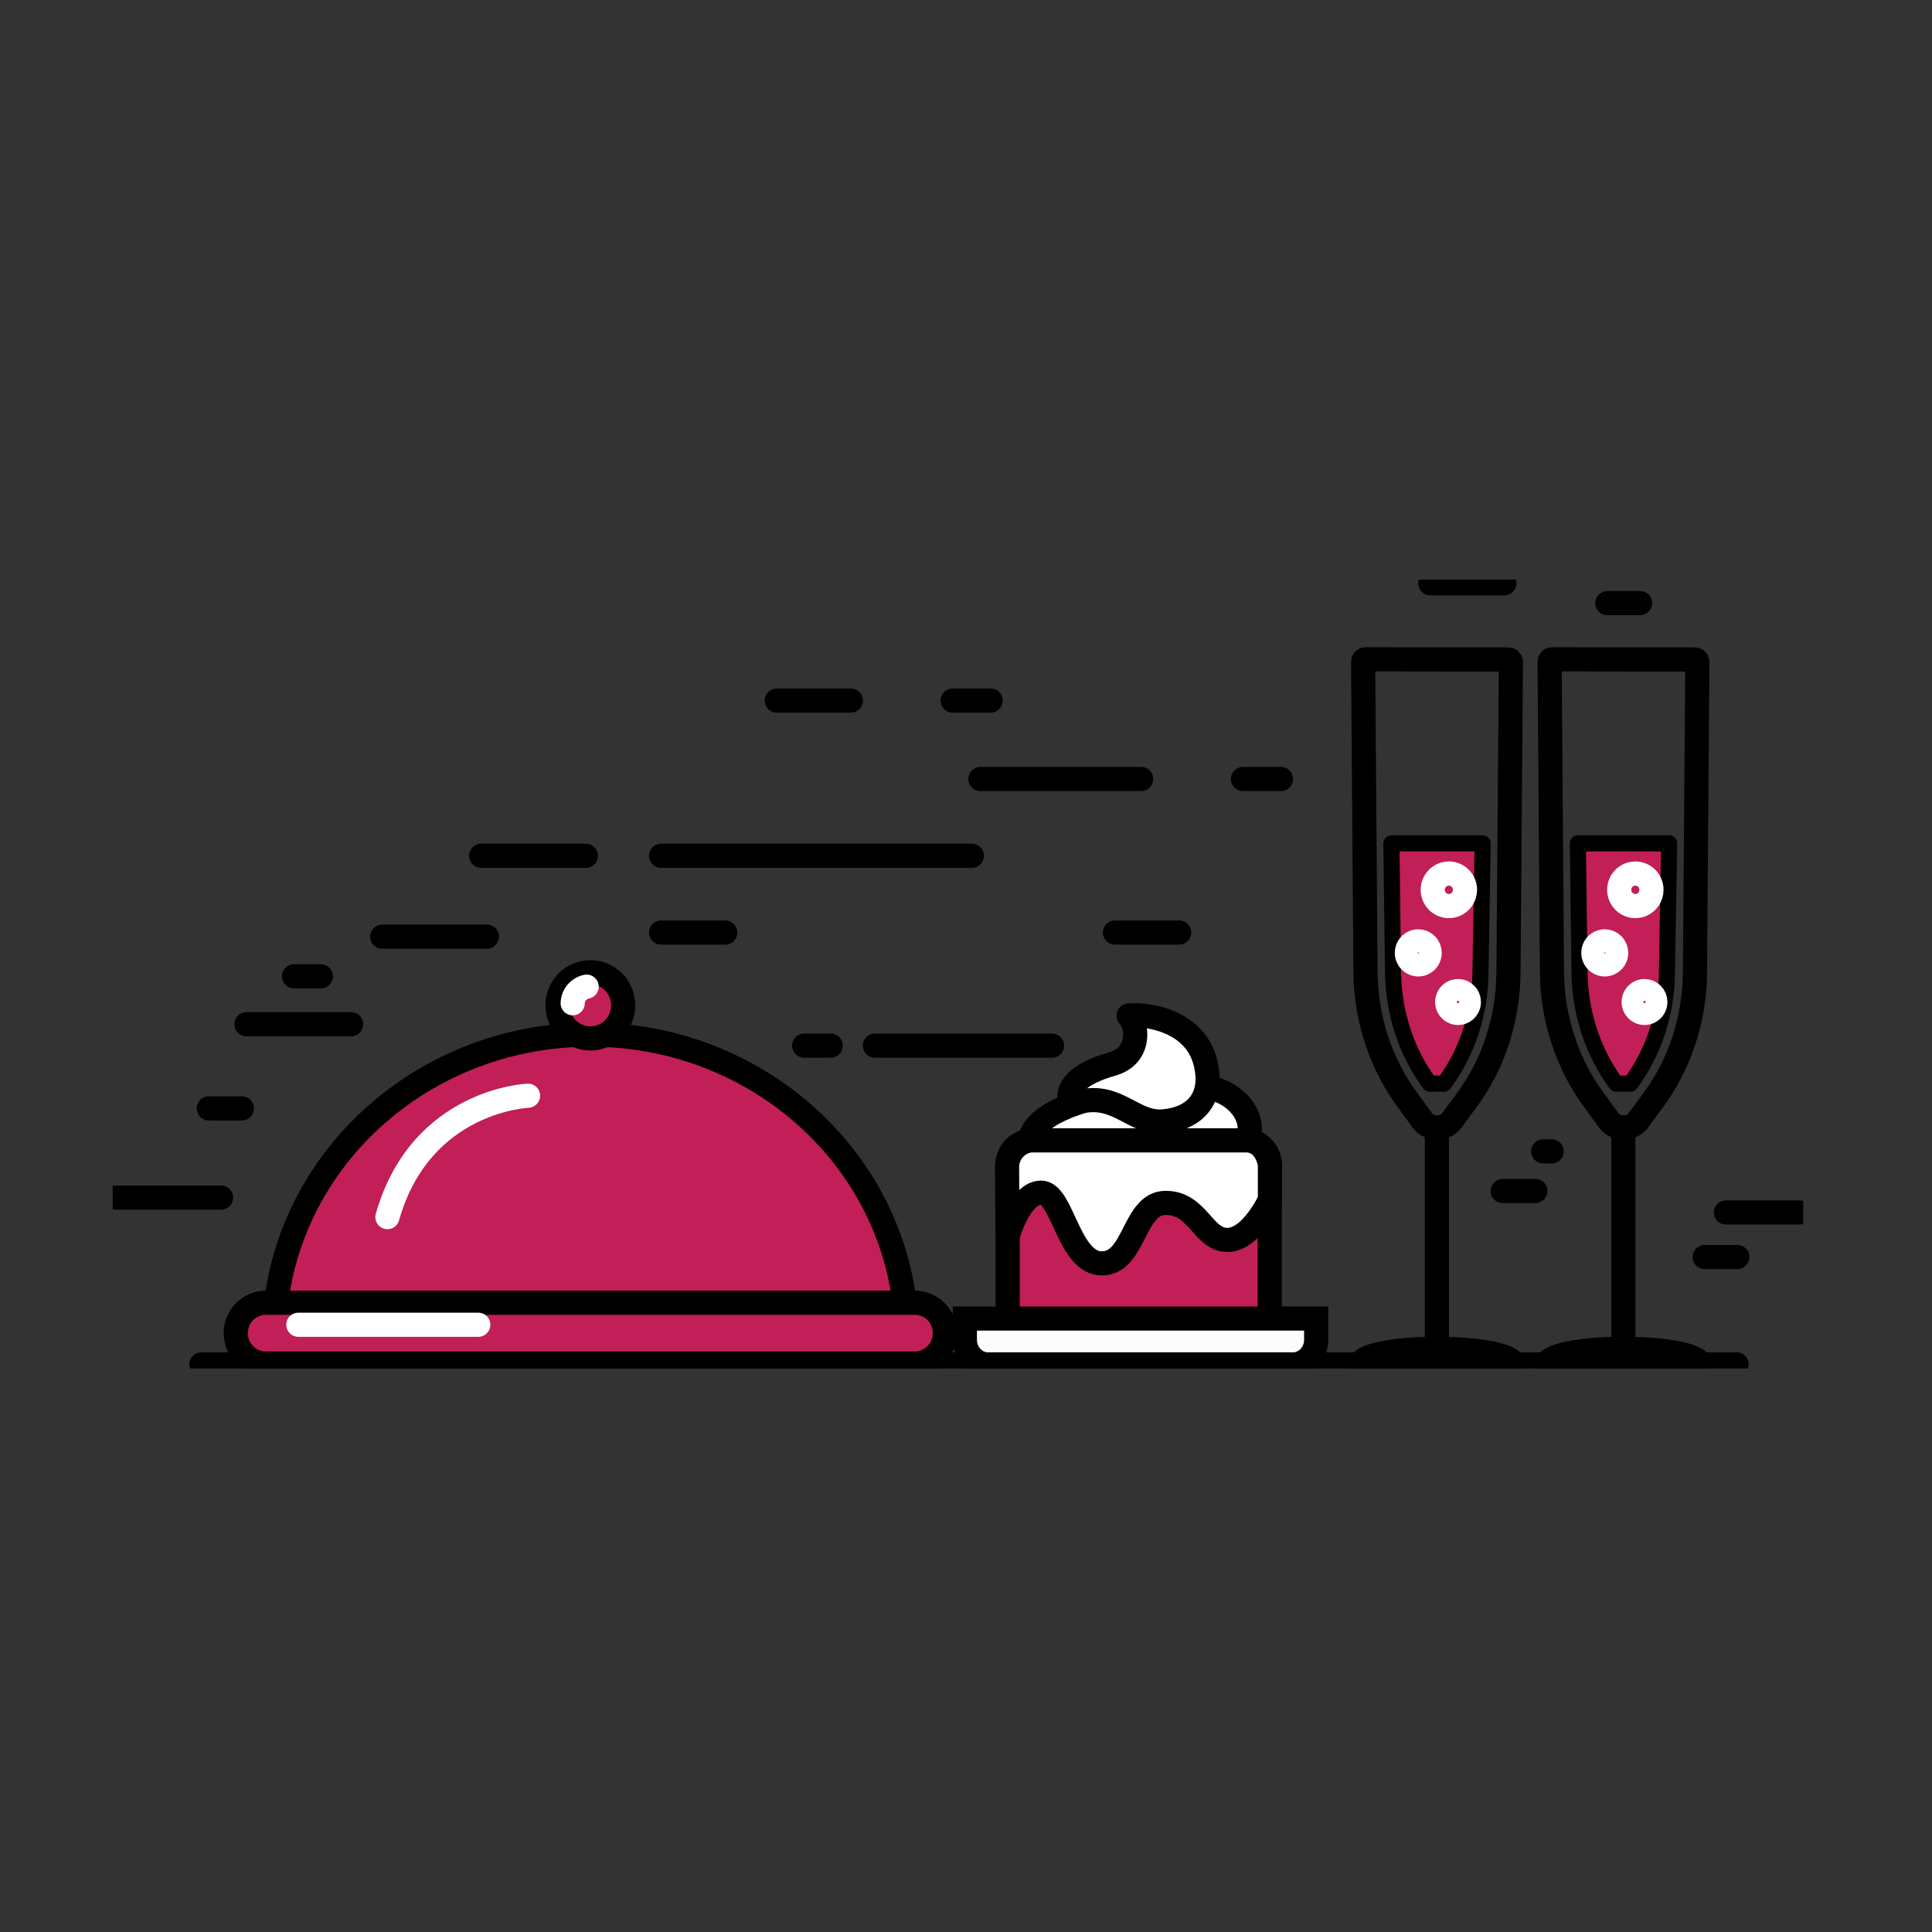 <svg width="120" height="120" viewBox="0 0 120 120" fill="none" xmlns="http://www.w3.org/2000/svg">
<rect x="0" y="0" width="120" height="120" fill="#333333" stroke="none"/>
<g clip-path="url(#clip0_286_775)">
<path d="M105.554 84.634C105.346 84.218 103.828 83.88 101.847 83.794C101.713 83.794 99.912 83.794 99.775 83.794C97.818 83.886 96.319 84.218 96.117 84.634C96.113 84.645 96.111 84.657 96.112 84.669C96.113 84.68 96.117 84.692 96.124 84.702C96.131 84.712 96.14 84.719 96.15 84.725C96.161 84.73 96.173 84.733 96.184 84.732H105.499C105.51 84.731 105.52 84.727 105.529 84.721C105.538 84.715 105.545 84.706 105.55 84.697C105.556 84.687 105.559 84.677 105.559 84.666C105.56 84.655 105.558 84.644 105.554 84.634V84.634Z" fill="#B4CED9" stroke="black" stroke-width="1.5" stroke-miterlimit="10"/>
<path d="M96.398 40.951C96.378 40.951 96.358 40.955 96.34 40.962C96.322 40.97 96.305 40.982 96.291 40.996C96.277 41.01 96.266 41.027 96.259 41.046C96.251 41.065 96.248 41.084 96.248 41.105L96.395 60.446C96.413 61.86 96.647 63.262 97.09 64.603C97.527 65.945 98.176 67.206 99.013 68.338L99.833 69.462C99.931 69.638 100.076 69.784 100.251 69.883C100.427 69.982 100.626 70.03 100.826 70.022H100.857C101.057 70.03 101.256 69.982 101.432 69.883C101.607 69.784 101.752 69.638 101.85 69.462L102.67 68.351C103.508 67.219 104.157 65.958 104.593 64.615C105.032 63.273 105.262 61.871 105.276 60.458L105.426 41.117C105.426 41.076 105.409 41.037 105.381 41.008C105.352 40.979 105.314 40.963 105.273 40.963L96.398 40.951Z" stroke="black" stroke-width="1.5" stroke-miterlimit="10"/>
<path d="M100.384 67.308C99.659 66.326 99.096 65.233 98.717 64.071C98.33 62.899 98.125 61.675 98.108 60.44L98.004 52.385H103.673L103.536 60.434C103.523 61.666 103.323 62.888 102.942 64.058C102.564 65.225 102.001 66.323 101.274 67.308H100.384Z" fill="#C21E58" stroke="black" stroke-linecap="round" stroke-linejoin="round"/>
<path d="M100.829 69.923V83.975" stroke="black" stroke-width="1.5" stroke-miterlimit="10"/>
<path d="M102.576 55.271C102.575 55.471 102.516 55.666 102.405 55.832C102.295 55.998 102.138 56.128 101.955 56.204C101.771 56.28 101.57 56.3 101.375 56.26C101.181 56.221 101.003 56.124 100.863 55.982C100.723 55.841 100.628 55.66 100.589 55.464C100.551 55.268 100.571 55.064 100.647 54.88C100.723 54.695 100.851 54.537 101.016 54.426C101.181 54.315 101.375 54.255 101.573 54.255C101.705 54.255 101.836 54.282 101.957 54.333C102.079 54.384 102.19 54.459 102.283 54.553C102.376 54.647 102.45 54.759 102.5 54.882C102.55 55.006 102.576 55.138 102.576 55.271V55.271Z" stroke="white" stroke-width="1.5" stroke-linecap="round" stroke-linejoin="round"/>
<path d="M100.384 59.185C100.384 59.326 100.343 59.465 100.265 59.583C100.187 59.701 100.076 59.793 99.946 59.847C99.816 59.901 99.673 59.915 99.536 59.888C99.398 59.86 99.271 59.792 99.172 59.691C99.073 59.591 99.005 59.464 98.978 59.325C98.95 59.185 98.964 59.041 99.018 58.91C99.072 58.779 99.163 58.667 99.28 58.589C99.396 58.51 99.534 58.468 99.674 58.468C99.862 58.468 100.043 58.543 100.176 58.678C100.31 58.812 100.384 58.995 100.384 59.185V59.185Z" stroke="white" stroke-width="1.5" stroke-linecap="round" stroke-linejoin="round"/>
<path d="M102.817 62.237C102.817 62.371 102.777 62.503 102.703 62.615C102.629 62.727 102.524 62.814 102.401 62.865C102.278 62.917 102.142 62.93 102.012 62.904C101.881 62.878 101.761 62.813 101.667 62.718C101.572 62.623 101.508 62.502 101.482 62.37C101.456 62.238 101.47 62.101 101.521 61.977C101.572 61.852 101.658 61.746 101.769 61.672C101.88 61.597 102.01 61.557 102.143 61.557C102.231 61.557 102.319 61.575 102.401 61.609C102.482 61.643 102.557 61.693 102.619 61.756C102.682 61.819 102.731 61.894 102.765 61.977C102.799 62.059 102.817 62.148 102.817 62.237V62.237Z" stroke="white" stroke-width="1.5" stroke-linecap="round" stroke-linejoin="round"/>
<path d="M93.972 84.634C93.764 84.218 92.247 83.88 90.265 83.794C90.131 83.794 88.33 83.794 88.193 83.794C86.236 83.886 84.737 84.218 84.535 84.634C84.531 84.645 84.529 84.657 84.53 84.669C84.531 84.68 84.535 84.692 84.542 84.702C84.549 84.712 84.558 84.719 84.568 84.725C84.579 84.73 84.591 84.733 84.603 84.732H93.917C93.928 84.731 93.938 84.727 93.947 84.721C93.956 84.715 93.963 84.706 93.969 84.697C93.974 84.687 93.977 84.677 93.978 84.666C93.978 84.655 93.976 84.644 93.972 84.634Z" fill="#B4CED9" stroke="black" stroke-width="1.5" stroke-miterlimit="10"/>
<path d="M84.816 40.951C84.796 40.951 84.776 40.955 84.758 40.962C84.74 40.97 84.723 40.982 84.709 40.996C84.695 41.01 84.684 41.027 84.677 41.046C84.67 41.065 84.666 41.084 84.666 41.105L84.813 60.446C84.831 61.86 85.065 63.262 85.508 64.603C85.945 65.945 86.594 67.206 87.431 68.338L88.251 69.462C88.349 69.638 88.494 69.784 88.669 69.883C88.845 69.982 89.044 70.03 89.244 70.022H89.275C89.475 70.03 89.674 69.982 89.85 69.883C90.025 69.784 90.17 69.638 90.268 69.462L91.088 68.351C91.926 67.219 92.576 65.958 93.011 64.615C93.45 63.273 93.68 61.871 93.694 60.458L93.844 41.117C93.844 41.076 93.828 41.037 93.799 41.008C93.77 40.979 93.732 40.963 93.691 40.963L84.816 40.951Z" stroke="black" stroke-width="1.5" stroke-miterlimit="10"/>
<path d="M88.802 67.308C88.077 66.327 87.514 65.234 87.135 64.071C86.749 62.899 86.543 61.675 86.526 60.44L86.422 52.385H92.091L91.954 60.434C91.941 61.666 91.741 62.888 91.36 64.058C90.982 65.225 90.419 66.323 89.692 67.308H88.802Z" fill="#C21E58" stroke="black" stroke-linecap="round" stroke-linejoin="round"/>
<path d="M89.247 69.923V83.975" stroke="black" stroke-width="1.5" stroke-miterlimit="10"/>
<path d="M90.994 55.271C90.993 55.471 90.934 55.666 90.823 55.832C90.713 55.998 90.556 56.128 90.373 56.204C90.189 56.28 89.988 56.3 89.794 56.26C89.599 56.221 89.421 56.124 89.281 55.982C89.141 55.841 89.046 55.66 89.007 55.464C88.969 55.268 88.989 55.064 89.065 54.88C89.141 54.695 89.269 54.537 89.434 54.426C89.599 54.315 89.793 54.255 89.991 54.255C90.123 54.255 90.254 54.282 90.376 54.333C90.497 54.384 90.608 54.459 90.701 54.553C90.794 54.647 90.868 54.759 90.918 54.882C90.969 55.006 90.994 55.138 90.994 55.271V55.271Z" stroke="white" stroke-width="1.5" stroke-linecap="round" stroke-linejoin="round"/>
<path d="M88.802 59.185C88.802 59.326 88.761 59.465 88.683 59.583C88.605 59.701 88.494 59.793 88.364 59.847C88.234 59.901 88.091 59.915 87.954 59.888C87.816 59.86 87.689 59.792 87.59 59.691C87.491 59.591 87.423 59.464 87.396 59.325C87.368 59.185 87.382 59.041 87.436 58.91C87.49 58.779 87.581 58.667 87.698 58.589C87.814 58.51 87.952 58.468 88.092 58.468C88.281 58.468 88.461 58.543 88.594 58.678C88.728 58.812 88.802 58.995 88.802 59.185V59.185Z" stroke="white" stroke-width="1.5" stroke-linecap="round" stroke-linejoin="round"/>
<path d="M91.235 62.237C91.235 62.371 91.195 62.503 91.121 62.615C91.047 62.727 90.942 62.814 90.819 62.865C90.696 62.917 90.56 62.93 90.43 62.904C90.299 62.878 90.179 62.813 90.085 62.718C89.99 62.623 89.926 62.502 89.9 62.37C89.874 62.238 89.888 62.101 89.939 61.977C89.99 61.852 90.076 61.746 90.187 61.672C90.298 61.597 90.428 61.557 90.561 61.557C90.74 61.557 90.911 61.629 91.037 61.756C91.164 61.884 91.235 62.057 91.235 62.237Z" stroke="white" stroke-width="1.5" stroke-linecap="round" stroke-linejoin="round"/>
<path d="M56.315 83.111H17.021C17.021 72.702 25.818 64.262 36.668 64.262C47.519 64.262 56.315 72.702 56.315 83.111Z" fill="#C21E58" stroke="black" stroke-width="1.5" stroke-miterlimit="10"/>
<path d="M36.668 64.501C37.794 64.501 38.707 63.58 38.707 62.443C38.707 61.306 37.794 60.385 36.668 60.385C35.542 60.385 34.629 61.306 34.629 62.443C34.629 63.58 35.542 64.501 36.668 64.501Z" fill="#C21E58" stroke="black" stroke-width="1.5" stroke-miterlimit="10"/>
<path d="M58.686 82.803C58.687 83.051 58.639 83.297 58.545 83.526C58.451 83.755 58.313 83.963 58.14 84.139C57.966 84.314 57.76 84.453 57.533 84.548C57.307 84.643 57.063 84.692 56.818 84.692H16.512C16.267 84.692 16.024 84.643 15.797 84.548C15.57 84.453 15.364 84.314 15.19 84.139C15.017 83.963 14.879 83.755 14.785 83.526C14.692 83.297 14.644 83.051 14.644 82.803V82.803C14.644 82.555 14.692 82.31 14.785 82.081C14.879 81.852 15.017 81.644 15.19 81.468C15.364 81.293 15.57 81.154 15.797 81.06C16.024 80.965 16.267 80.916 16.512 80.917H56.824C57.069 80.916 57.312 80.965 57.539 81.06C57.766 81.154 57.972 81.293 58.146 81.468C58.319 81.644 58.457 81.852 58.551 82.081C58.645 82.31 58.693 82.555 58.692 82.803H58.686Z" fill="#C21E58" stroke="black" stroke-width="1.5" stroke-miterlimit="10"/>
<path d="M32.797 68.058C32.797 68.058 26.132 68.302 24.062 75.597" stroke="white" stroke-width="1.5" stroke-linecap="round" stroke-linejoin="round"/>
<path d="M36.437 61.283C36.197 61.329 35.981 61.456 35.823 61.644C35.666 61.831 35.577 62.068 35.571 62.314" stroke="white" stroke-width="1.5" stroke-linecap="round" stroke-linejoin="round"/>
<path d="M18.53 82.283H29.707" stroke="white" stroke-width="1.5" stroke-linecap="round" stroke-linejoin="round"/>
<path opacity="0.25" d="M76.715 70.477C76.855 70.316 76.974 70.137 77.068 69.945C76.618 69.746 76.116 69.7 75.639 69.815L70.396 70.141L64.456 70.615C64.338 70.616 64.221 70.636 64.109 70.674C64.194 71.043 64.514 71.323 65.288 71.363C66.413 71.424 66.742 70.834 68.991 70.714C71.241 70.594 74.874 72.637 76.715 70.477Z" fill="white" stroke="black" stroke-width="1.5" stroke-linecap="round" stroke-linejoin="round"/>
<path d="M65.288 71.985C64.166 71.923 63.764 71.603 63.883 70.994C64.264 69.043 66.955 68.532 68.76 67.901C70.564 67.271 73.636 67.286 75.056 67.548C77.059 67.905 78.461 69.898 77.059 71.548C75.23 73.701 71.231 71.219 68.982 71.338C66.733 71.459 66.413 72.043 65.288 71.985Z" fill="white" stroke="black" stroke-width="1.5" stroke-linecap="round" stroke-linejoin="round"/>
<path d="M72.228 69.652C74.121 69.514 75.447 68.286 74.87 65.991C74.24 63.462 71.381 62.948 70.097 63.08C70.664 63.594 70.911 65.563 69.085 66.086C67.059 66.662 66.153 67.492 66.495 68.597C69.299 67.578 70.241 69.803 72.228 69.652Z" fill="white" stroke="black" stroke-width="1.5" stroke-linecap="round" stroke-linejoin="round"/>
<path opacity="0.11" d="M63.883 71C63.793 71.017 63.708 71.053 63.633 71.107C63.559 71.16 63.496 71.228 63.45 71.308C63.372 71.466 63.348 71.645 63.383 71.819C63.383 71.819 63.761 72.086 64.791 72.086C65.918 72.06 67.021 71.751 68.001 71.188C68.001 71.188 66.242 71.778 65.001 71.572C64.084 71.415 63.883 71 63.883 71Z" fill="white" stroke="black" stroke-width="1.5" stroke-linecap="round" stroke-linejoin="round"/>
<path d="M77.424 70.871H64.032C63.236 70.871 62.59 71.522 62.59 72.326V81.735C62.59 82.539 63.236 83.191 64.032 83.191H77.424C78.221 83.191 78.866 82.539 78.866 81.735V72.326C78.866 71.522 78.221 70.871 77.424 70.871Z" fill="#C21E58" stroke="black" stroke-width="1.5" stroke-linecap="round" stroke-linejoin="round"/>
<path d="M62.59 76.769C62.59 76.769 63.34 74.077 64.669 74.077C65.998 74.077 66.37 78.471 68.439 78.471C70.509 78.471 70.384 74.714 72.402 74.714C74.419 74.714 74.718 77.015 76.227 77.015C77.735 77.015 78.878 74.52 78.878 74.52V72.329C78.878 72.329 78.677 70.831 77.394 70.831H64.002C63.584 70.885 63.203 71.097 62.934 71.423C62.665 71.75 62.528 72.167 62.551 72.591C62.551 74.197 62.59 76.769 62.59 76.769Z" fill="white" stroke="black" stroke-width="1.5" stroke-linecap="round" stroke-linejoin="round"/>
<path d="M59.93 81.898V83.231C59.93 83.639 60.09 84.03 60.376 84.319C60.662 84.607 61.049 84.769 61.453 84.769H80.225C80.63 84.769 81.017 84.607 81.303 84.319C81.589 84.03 81.749 83.639 81.749 83.231V81.898H59.93Z" fill="#FCFCFC" stroke="black" stroke-width="1.5" stroke-miterlimit="10"/>
<path d="M12.511 84.745H107.861" stroke="black" stroke-width="1.5" stroke-linecap="round" stroke-linejoin="round"/>
<path d="M23.739 58.178H30.24" stroke="black" stroke-width="1.5" stroke-linecap="round" stroke-linejoin="round"/>
<path d="M15.306 63.615H21.807" stroke="black" stroke-width="1.5" stroke-linecap="round" stroke-linejoin="round"/>
<path d="M7.228 74.385H13.73" stroke="black" stroke-width="1.5" stroke-linecap="round" stroke-linejoin="round"/>
<path d="M12.968 68.846H15.025" stroke="black" stroke-width="1.5" stroke-linecap="round" stroke-linejoin="round"/>
<path d="M18.265 60.64H19.929" stroke="black" stroke-width="1.5" stroke-linecap="round" stroke-linejoin="round"/>
<path d="M29.884 53.154H36.388" stroke="black" stroke-width="1.5" stroke-linecap="round" stroke-linejoin="round"/>
<path d="M41.06 53.154H60.363" stroke="black" stroke-width="1.5" stroke-linecap="round" stroke-linejoin="round"/>
<path d="M41.06 57.923H45.047" stroke="black" stroke-width="1.5" stroke-linecap="round" stroke-linejoin="round"/>
<path d="M69.253 57.923H73.24" stroke="black" stroke-width="1.5" stroke-linecap="round" stroke-linejoin="round"/>
<path d="M77.202 48.385H79.564" stroke="black" stroke-width="1.5" stroke-linecap="round" stroke-linejoin="round"/>
<path d="M60.896 48.385H70.878" stroke="black" stroke-width="1.5" stroke-linecap="round" stroke-linejoin="round"/>
<path d="M59.171 43.514H61.533" stroke="black" stroke-width="1.5" stroke-linecap="round" stroke-linejoin="round"/>
<path d="M48.247 43.514H52.846" stroke="black" stroke-width="1.5" stroke-linecap="round" stroke-linejoin="round"/>
<path d="M88.836 36.231H93.432" stroke="black" stroke-width="1.5" stroke-linecap="round" stroke-linejoin="round"/>
<path d="M99.833 37.462H101.866" stroke="black" stroke-width="1.5" stroke-linecap="round" stroke-linejoin="round"/>
<path d="M93.332 73.975H95.365" stroke="black" stroke-width="1.5" stroke-linecap="round" stroke-linejoin="round"/>
<path d="M105.88 78.077H107.91" stroke="black" stroke-width="1.5" stroke-linecap="round" stroke-linejoin="round"/>
<path d="M107.2 75.308H111.771" stroke="black" stroke-width="1.5" stroke-linecap="round" stroke-linejoin="round"/>
<path d="M49.951 64.948H51.6" stroke="black" stroke-width="1.5" stroke-linecap="round" stroke-linejoin="round"/>
<path d="M54.343 64.948H65.343" stroke="black" stroke-width="1.5" stroke-linecap="round" stroke-linejoin="round"/>
<path d="M95.852 71.514H96.379" stroke="black" stroke-width="1.5" stroke-linecap="round" stroke-linejoin="round"/>
</g>
<defs>
<clipPath id="clip0_286_775">
<rect width="105" height="49" fill="white" transform="translate(7 36)"/>
</clipPath>
</defs>
</svg>
